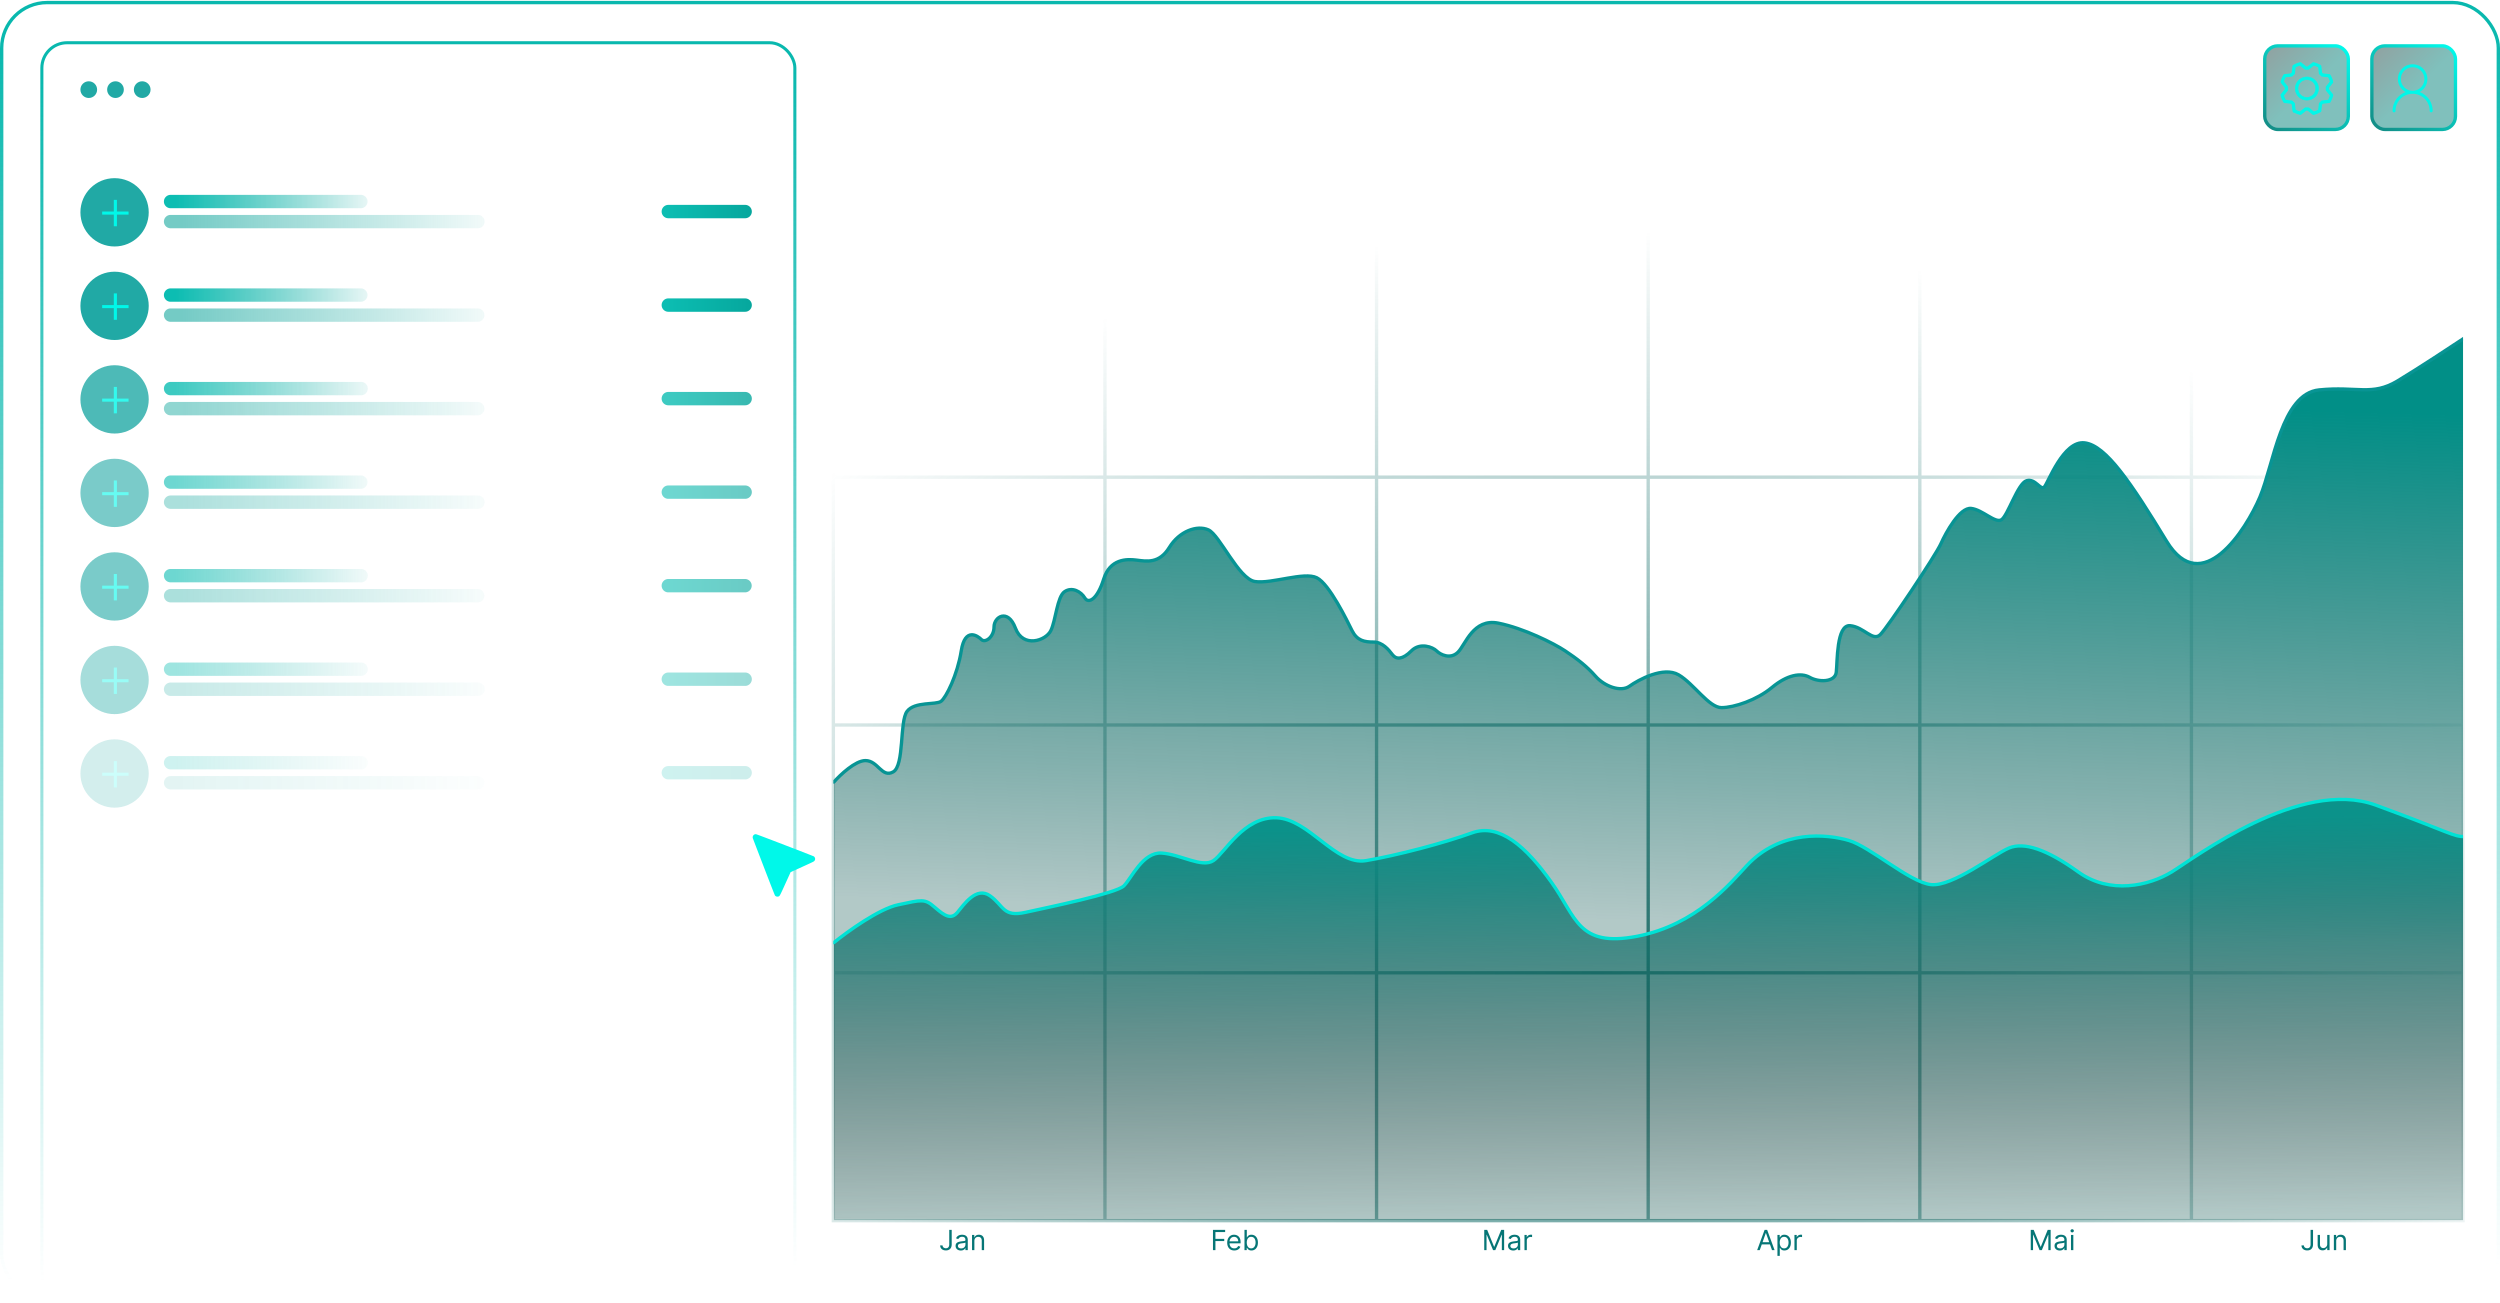 <svg xmlns="http://www.w3.org/2000/svg" width="944" height="492" fill="none" viewBox="0 0 944 492"><g clip-path="url(#a)"><rect width="284.329" height="474.652" x="15.808" y="16.137" stroke="url(#b)" stroke-width="1.155" rx="9.513"/><circle cx="33.517" cy="33.848" r="3.153" fill="#21a9a5"/><circle cx="43.608" cy="33.848" r="3.153" fill="#21a9a5"/><circle cx="53.7" cy="33.848" r="3.153" fill="#21a9a5"/><circle cx="43.263" cy="80.172" r="12.899" fill="#21a9a5"/><path stroke="#00f8e9" stroke-width="1.173" d="M38.574 80.457h9.968M43.563 75.482v9.968"/><path fill="url(#c)" d="M249.836 79.886a2.52 2.52 0 0 1 2.523-2.522h29.01a2.522 2.522 0 0 1 0 5.045h-29.01a2.52 2.52 0 0 1-2.523-2.523"/><path fill="url(#d)" d="M61.895 76.102a2.523 2.523 0 0 1 2.522-2.522h71.895a2.523 2.523 0 0 1 0 5.045H64.417a2.523 2.523 0 0 1-2.523-2.523"/><path fill="url(#e)" d="M61.895 83.67a2.523 2.523 0 0 1 2.522-2.523h116.041a2.523 2.523 0 0 1 0 5.046H64.418a2.523 2.523 0 0 1-2.524-2.523" opacity=".6"/><circle cx="43.263" cy="115.49" r="12.899" fill="#21a9a5"/><path stroke="#00f8e9" stroke-width="1.173" d="M38.574 115.774h9.968M43.563 110.799v9.967"/><path fill="url(#f)" d="M249.836 115.203a2.523 2.523 0 0 1 2.523-2.523h29.01a2.523 2.523 0 0 1 0 5.046h-29.01a2.523 2.523 0 0 1-2.523-2.523"/><path fill="url(#g)" d="M61.895 111.419a2.523 2.523 0 0 1 2.522-2.523h71.895a2.524 2.524 0 0 1 0 5.046H64.417a2.523 2.523 0 0 1-2.523-2.523"/><path fill="url(#h)" d="M61.895 118.987a2.523 2.523 0 0 1 2.522-2.523h116.041a2.524 2.524 0 0 1 0 5.046H64.418a2.523 2.523 0 0 1-2.524-2.523" opacity=".6"/><g opacity=".8"><circle cx="43.263" cy="150.807" r="12.899" fill="#21a9a5"/><path stroke="#00f8e9" stroke-width="1.173" d="M38.574 151.09h9.968M43.563 146.116v9.968"/><path fill="url(#i)" d="M249.836 150.52a2.52 2.52 0 0 1 2.523-2.522h29.01a2.522 2.522 0 1 1 0 5.045h-29.01a2.523 2.523 0 0 1-2.523-2.523"/><path fill="url(#j)" d="M61.895 146.736a2.52 2.52 0 0 1 2.522-2.522h71.895a2.523 2.523 0 1 1 0 5.045H64.417a2.523 2.523 0 0 1-2.523-2.523"/><path fill="url(#k)" d="M61.895 154.304a2.523 2.523 0 0 1 2.522-2.523h116.041a2.524 2.524 0 0 1 0 5.046H64.418a2.523 2.523 0 0 1-2.524-2.523" opacity=".6"/></g><g opacity=".6"><circle cx="43.263" cy="186.123" r="12.899" fill="#21a9a5"/><path stroke="#00f8e9" stroke-width="1.173" d="M38.574 186.407h9.968M43.563 181.433v9.967"/><path fill="url(#l)" d="M249.836 185.837a2.52 2.52 0 0 1 2.523-2.523h29.01a2.522 2.522 0 0 1 0 5.045h-29.01a2.52 2.52 0 0 1-2.523-2.522"/><path fill="url(#m)" d="M61.895 182.053a2.523 2.523 0 0 1 2.522-2.523h71.895a2.524 2.524 0 0 1 0 5.046H64.417a2.523 2.523 0 0 1-2.523-2.523"/><path fill="url(#n)" d="M61.895 189.621a2.523 2.523 0 0 1 2.522-2.523h116.041a2.523 2.523 0 1 1 0 5.045H64.418a2.52 2.52 0 0 1-2.524-2.522" opacity=".6"/></g><g opacity=".6"><circle cx="43.263" cy="221.44" r="12.899" fill="#21a9a5"/><path stroke="#00f8e9" stroke-width="1.173" d="M38.574 221.724h9.968M43.563 216.749v9.968"/><path fill="url(#o)" d="M249.836 221.154a2.523 2.523 0 0 1 2.523-2.523h29.01a2.523 2.523 0 0 1 0 5.045h-29.01a2.52 2.52 0 0 1-2.523-2.522"/><path fill="url(#p)" d="M61.895 217.37a2.523 2.523 0 0 1 2.522-2.523h71.895a2.523 2.523 0 1 1 0 5.045H64.417a2.52 2.52 0 0 1-2.523-2.522"/><path fill="url(#q)" d="M61.895 224.938a2.523 2.523 0 0 1 2.522-2.523h116.041a2.524 2.524 0 0 1 0 5.046H64.418a2.523 2.523 0 0 1-2.524-2.523" opacity=".6"/></g><g opacity=".4"><circle cx="43.263" cy="256.757" r="12.899" fill="#21a9a5"/><path stroke="#00f8e9" stroke-width="1.173" d="M38.574 257.041h9.968M43.563 252.066v9.967"/><path fill="url(#r)" d="M249.836 256.47a2.52 2.52 0 0 1 2.523-2.522h29.01a2.522 2.522 0 1 1 0 5.045h-29.01a2.52 2.52 0 0 1-2.523-2.523"/><path fill="url(#s)" d="M61.895 252.687a2.523 2.523 0 0 1 2.522-2.523h71.895a2.523 2.523 0 1 1 0 5.045H64.417a2.52 2.52 0 0 1-2.523-2.522"/><path fill="url(#t)" d="M61.895 260.254a2.52 2.52 0 0 1 2.522-2.522h116.041a2.523 2.523 0 1 1 0 5.045H64.418a2.52 2.52 0 0 1-2.524-2.523" opacity=".6"/></g><g opacity=".2"><circle cx="43.263" cy="292.073" r="12.899" fill="#21a9a5"/><path stroke="#00f8e9" stroke-width="1.173" d="M38.574 292.358h9.968M43.563 287.383v9.967"/><path fill="url(#u)" d="M249.836 291.788a2.52 2.52 0 0 1 2.523-2.523h29.01a2.522 2.522 0 0 1 0 5.045h-29.01a2.52 2.52 0 0 1-2.523-2.522"/><path fill="url(#v)" d="M61.895 288.003a2.52 2.52 0 0 1 2.522-2.522h71.895a2.523 2.523 0 1 1 0 5.045H64.417a2.523 2.523 0 0 1-2.523-2.523"/><path fill="url(#w)" d="M61.895 295.571a2.523 2.523 0 0 1 2.522-2.523h116.041a2.524 2.524 0 0 1 0 5.045H64.418a2.52 2.52 0 0 1-2.524-2.522" opacity=".6"/></g><path fill="#00f8e9" d="M285.048 315.034c-.617.194-.964.85-.78 1.483.043.152 1.917 5.041 4.153 10.861 2.696 7.001 4.126 10.65 4.223 10.77.282.357.78.509 1.251.384.525-.141.52-.125 2.68-4.895l1.965-4.32 4.321-1.96c3.871-1.755 4.353-1.987 4.575-2.204.401-.395.471-.931.179-1.44a1.2 1.2 0 0 0-.282-.33c-.081-.06-4.97-1.966-10.866-4.235-7.667-2.945-10.797-4.131-10.991-4.142-.147-.016-.342 0-.428.028"/><rect width="31.566" height="31.566" x="855.162" y="17.315" fill="url(#x)" fill-opacity=".5" rx="4.927"/><rect width="31.566" height="31.566" x="855.162" y="17.315" stroke="url(#y)" stroke-width="1.269" rx="4.927"/><mask id="z" width="21" height="21" x="860.361" y="22.71" fill="#000" maskUnits="userSpaceOnUse"><path fill="#fff" d="M860.361 22.71h21v21h-21z"/><path d="M879.199 33.776a9 9 0 0 0 0-.677l1.53-1.912a.388.388 0 0 0 .073-.341 10 10 0 0 0-1.016-2.445.4.4 0 0 0-.29-.193l-2.434-.27a9 9 0 0 0-.479-.48l-.269-2.43a.39.39 0 0 0-.194-.29 10 10 0 0 0-2.44-1.014.39.39 0 0 0-.341.071l-1.912 1.53a9 9 0 0 0-.676 0l-1.915-1.53a.39.39 0 0 0-.341-.072c-.855.229-1.677.57-2.442 1.015a.391.391 0 0 0-.194.29l-.27 2.435a9 9 0 0 0-.479.478l-2.43.27a.38.38 0 0 0-.29.193 10 10 0 0 0-1.015 2.44.392.392 0 0 0 .072.341l1.53 1.912a9 9 0 0 0 0 .677l-1.53 1.914a.38.38 0 0 0-.073.341c.229.856.571 1.677 1.016 2.443a.4.4 0 0 0 .29.193l2.434.27q.23.25.479.479l.27 2.435q.012.092.062.168a.4.4 0 0 0 .132.122c.766.443 1.587.783 2.443 1.011a.39.39 0 0 0 .341-.071l1.912-1.53q.339.012.676 0l1.913 1.53a.38.38 0 0 0 .338.072 10 10 0 0 0 2.443-1.017.38.38 0 0 0 .193-.29l.271-2.434q.249-.23.478-.478l2.436-.271a.39.39 0 0 0 .29-.193c.443-.767.783-1.588 1.011-2.443a.393.393 0 0 0-.072-.341zm.017 4.139-2.384.265a.4.4 0 0 0-.247.127q-.294.331-.626.627a.4.4 0 0 0-.128.246l-.264 2.383a9.2 9.2 0 0 1-1.899.788l-1.873-1.5a.4.4 0 0 0-.241-.083h-.023a7 7 0 0 1-.886 0 .38.38 0 0 0-.264.084l-1.872 1.498a9.2 9.2 0 0 1-1.9-.786l-.264-2.384a.4.4 0 0 0-.128-.246 7 7 0 0 1-.626-.627.4.4 0 0 0-.247-.127l-2.383-.265a9.3 9.3 0 0 1-.788-1.898l1.499-1.873c.06-.075.09-.17.084-.265a8 8 0 0 1 0-.885.39.39 0 0 0-.084-.265l-1.498-1.872c.191-.66.454-1.297.786-1.9l2.384-.264a.4.4 0 0 0 .247-.128 7 7 0 0 1 .626-.626.4.4 0 0 0 .128-.246l.264-2.384a9.2 9.2 0 0 1 1.899-.787l1.873 1.499c.074.06.169.09.264.084q.443-.027.886 0a.38.38 0 0 0 .264-.084l1.872-1.498c.661.19 1.298.454 1.9.785l.264 2.385a.4.4 0 0 0 .128.246q.332.294.626.627a.4.4 0 0 0 .247.127l2.383.265c.332.601.596 1.238.788 1.898l-1.499 1.873a.4.4 0 0 0-.085.265q.027.443 0 .885a.4.4 0 0 0 .085.265l1.498 1.872a9.3 9.3 0 0 1-.786 1.899"/></mask><path fill="#00f8e9" d="M879.199 33.776a9 9 0 0 0 0-.677l1.53-1.912a.388.388 0 0 0 .073-.341 10 10 0 0 0-1.016-2.445.4.4 0 0 0-.29-.193l-2.434-.27a9 9 0 0 0-.479-.48l-.269-2.43a.39.39 0 0 0-.194-.29 10 10 0 0 0-2.44-1.014.39.39 0 0 0-.341.071l-1.912 1.53a9 9 0 0 0-.676 0l-1.915-1.53a.39.39 0 0 0-.341-.072c-.855.229-1.677.57-2.442 1.015a.391.391 0 0 0-.194.29l-.27 2.435a9 9 0 0 0-.479.478l-2.43.27a.38.38 0 0 0-.29.193 10 10 0 0 0-1.015 2.44.392.392 0 0 0 .072.341l1.53 1.912a9 9 0 0 0 0 .677l-1.53 1.914a.38.38 0 0 0-.073.341c.229.856.571 1.677 1.016 2.443a.4.4 0 0 0 .29.193l2.434.27q.23.25.479.479l.27 2.435q.012.092.062.168a.4.4 0 0 0 .132.122c.766.443 1.587.783 2.443 1.011a.39.39 0 0 0 .341-.071l1.912-1.53q.339.012.676 0l1.913 1.53a.38.38 0 0 0 .338.072 10 10 0 0 0 2.443-1.017.38.38 0 0 0 .193-.29l.271-2.434q.249-.23.478-.478l2.436-.271a.39.39 0 0 0 .29-.193c.443-.767.783-1.588 1.011-2.443a.393.393 0 0 0-.072-.341zm.017 4.139-2.384.265a.4.4 0 0 0-.247.127q-.294.331-.626.627a.4.4 0 0 0-.128.246l-.264 2.383a9.2 9.2 0 0 1-1.899.788l-1.873-1.5a.4.4 0 0 0-.241-.083h-.023a7 7 0 0 1-.886 0 .38.38 0 0 0-.264.084l-1.872 1.498a9.2 9.2 0 0 1-1.9-.786l-.264-2.384a.4.4 0 0 0-.128-.246 7 7 0 0 1-.626-.627.4.4 0 0 0-.247-.127l-2.383-.265a9.3 9.3 0 0 1-.788-1.898l1.499-1.873c.06-.075.09-.17.084-.265a8 8 0 0 1 0-.885.39.39 0 0 0-.084-.265l-1.498-1.872c.191-.66.454-1.297.786-1.9l2.384-.264a.4.4 0 0 0 .247-.128 7 7 0 0 1 .626-.626.4.4 0 0 0 .128-.246l.264-2.384a9.2 9.2 0 0 1 1.899-.787l1.873 1.499c.074.06.169.09.264.084q.443-.027.886 0a.38.38 0 0 0 .264-.084l1.872-1.498c.661.19 1.298.454 1.9.785l.264 2.385a.4.4 0 0 0 .128.246q.332.294.626.627a.4.4 0 0 0 .247.127l2.383.265c.332.601.596 1.238.788 1.898l-1.499 1.873a.4.4 0 0 0-.085.265q.027.443 0 .885a.4.4 0 0 0 .085.265l1.498 1.872a9.3 9.3 0 0 1-.786 1.899"/><path stroke="#00f8e9" stroke-width=".451" d="M879.199 33.776a9 9 0 0 0 0-.677l1.53-1.912a.388.388 0 0 0 .073-.341 10 10 0 0 0-1.016-2.445.4.4 0 0 0-.29-.193l-2.434-.27a9 9 0 0 0-.479-.48l-.269-2.43a.39.39 0 0 0-.194-.29 10 10 0 0 0-2.44-1.014.39.39 0 0 0-.341.071l-1.912 1.53a9 9 0 0 0-.676 0l-1.915-1.53a.39.39 0 0 0-.341-.072c-.855.229-1.677.57-2.442 1.015a.391.391 0 0 0-.194.29l-.27 2.435a9 9 0 0 0-.479.478l-2.43.27a.38.38 0 0 0-.29.193 10 10 0 0 0-1.015 2.44.392.392 0 0 0 .072.341l1.53 1.912a9 9 0 0 0 0 .677l-1.53 1.914a.38.38 0 0 0-.073.341c.229.856.571 1.677 1.016 2.443a.4.4 0 0 0 .29.193l2.434.27q.23.25.479.479l.27 2.435q.012.092.062.168a.4.4 0 0 0 .132.122c.766.443 1.587.783 2.443 1.011a.39.39 0 0 0 .341-.071l1.912-1.53q.339.012.676 0l1.913 1.53a.38.38 0 0 0 .338.072 10 10 0 0 0 2.443-1.017.38.38 0 0 0 .193-.29l.271-2.434q.249-.23.478-.478l2.436-.271a.39.39 0 0 0 .29-.193c.443-.767.783-1.588 1.011-2.443a.393.393 0 0 0-.072-.341zm.017 4.139-2.384.265a.4.4 0 0 0-.247.127q-.294.331-.626.627a.4.4 0 0 0-.128.246l-.264 2.383a9.2 9.2 0 0 1-1.899.788l-1.873-1.5a.4.4 0 0 0-.241-.083h-.023a7 7 0 0 1-.886 0 .38.38 0 0 0-.264.084l-1.872 1.498a9.2 9.2 0 0 1-1.9-.786l-.264-2.384a.4.4 0 0 0-.128-.246 7 7 0 0 1-.626-.627.4.4 0 0 0-.247-.127l-2.383-.265a9.3 9.3 0 0 1-.788-1.898l1.499-1.873c.06-.075.09-.17.084-.265a8 8 0 0 1 0-.885.39.39 0 0 0-.084-.265l-1.498-1.872c.191-.66.454-1.297.786-1.9l2.384-.264a.4.4 0 0 0 .247-.128 7 7 0 0 1 .626-.626.4.4 0 0 0 .128-.246l.264-2.384a9.2 9.2 0 0 1 1.899-.787l1.873 1.499c.074.06.169.09.264.084q.443-.027.886 0a.38.38 0 0 0 .264-.084l1.872-1.498c.661.19 1.298.454 1.9.785l.264 2.385a.4.4 0 0 0 .128.246q.332.294.626.627a.4.4 0 0 0 .247.127l2.383.265c.332.601.596 1.238.788 1.898l-1.499 1.873a.4.4 0 0 0-.085.265q.027.443 0 .885a.4.4 0 0 0 .085.265l1.498 1.872a9.3 9.3 0 0 1-.786 1.899Z" mask="url(#z)"/><path fill="#00f8e9" stroke="#00f8e9" stroke-width=".225" d="M871.091 29.072a4.37 4.37 0 0 1 4.364 4.364c0 .864-.256 1.708-.735 2.426a4.37 4.37 0 0 1-4.482 1.855 4.364 4.364 0 0 1 .852-8.645zm1.288 1.255a3.367 3.367 0 1 0-2.58 6.22 3.367 3.367 0 0 0 2.58-6.22Z"/><rect width="31.566" height="31.566" x="895.617" y="17.315" fill="url(#A)" fill-opacity=".5" rx="4.927"/><rect width="31.566" height="31.566" x="895.617" y="17.315" stroke="url(#B)" stroke-width="1.269" rx="4.927"/><path stroke="#00f8e9" stroke-linecap="round" stroke-linejoin="round" stroke-width="1.127" d="M911.007 34.847a5.005 5.005 0 1 1 0-10.01 5.005 5.005 0 0 1 0 10.01m0 0a7.007 7.007 0 0 1 7.007 7.007m-7.007-7.007A7.007 7.007 0 0 0 904 41.854"/><path stroke="url(#C)" stroke-opacity=".8" stroke-width="1.269" d="M930.044 180.18H314.668v280.734h615.376zm0 0V86.613H827.482M314.668 273.757h102.563m0 0h102.557m-102.557 0V180.18m0 93.577v93.578m102.557-93.578H622.36m-102.572 0V180.18m0 93.577v93.578m102.572-93.578h102.562m-102.562 0V180.18m0 93.577v93.578m102.562-93.578h102.56m-102.56 0V180.18m0 93.577v93.578m102.56-93.578h102.562m-102.562 0V180.18m0 93.577v93.578m-512.814 0h102.563m0 0h102.557m-102.557 0v93.579m102.557-93.579H622.36m-102.572 0v93.579m102.572-93.579h102.562m-102.562 0-.004 93.579m102.566-93.579h102.56m-102.56 0v93.579m102.56-93.579h102.562m-102.562 0v93.579M417.231 86.613h102.557m-102.557 0v93.578m0-93.578H314.668v93.578h102.563m102.557-93.578H622.36m-102.572 0v93.578M622.36 86.613h102.562m-102.562 0v93.578m102.562-93.578h102.56m-102.56 0v93.578m102.56-93.578v93.578m-410.251 0h102.557m0 0H622.36m0 0h102.562m0 0h102.56m0 0h102.562"/><path fill="#067676" d="M358.435 464.395h.928v5.479q0 .733-.269 1.246a1.83 1.83 0 0 1-.76.778q-.49.266-1.156.266-.628 0-1.119-.228a1.85 1.85 0 0 1-.771-.659q-.28-.426-.281-1.014h.914q0 .325.16.569.165.239.45.374.284.135.647.135.4 0 .681-.169a1.07 1.07 0 0 0 .427-.494 1.95 1.95 0 0 0 .149-.804zm4.36 7.799q-.546 0-.992-.206a1.7 1.7 0 0 1-.707-.603q-.262-.396-.262-.958 0-.494.195-.8.194-.311.52-.487a2.8 2.8 0 0 1 .718-.262q.397-.09.797-.142.525-.068.85-.101.329-.037.479-.124.153-.086.153-.299v-.03q0-.554-.303-.861-.298-.306-.909-.306-.632 0-.992.277-.359.276-.505.591l-.838-.3q.224-.524.598-.815.378-.296.824-.412.449-.12.883-.12.277 0 .636.068.363.063.7.265.34.202.565.61t.225 1.093v3.787h-.884v-.778h-.045a1.5 1.5 0 0 1-.299.4q-.21.213-.558.363t-.849.15m.135-.794q.523 0 .883-.205a1.4 1.4 0 0 0 .733-1.217v-.808q-.055.067-.247.124a4 4 0 0 1-.434.093 19 19 0 0 1-.845.112q-.345.045-.644.146a1.1 1.1 0 0 0-.479.296q-.18.195-.18.531 0 .46.341.696.344.232.872.232m4.995-2.799v3.458h-.884v-5.748h.854v.898h.075q.202-.438.613-.703.412-.27 1.063-.27.584 0 1.022.24.438.235.681.718.243.48.243 1.213v3.652h-.883v-3.592q0-.678-.352-1.056-.351-.381-.965-.381-.423 0-.756.183-.33.183-.521.535-.19.352-.19.853M458.019 472.059v-7.664h4.595v.823h-3.667v2.59h3.323v.823h-3.323v3.428zm8.053.12q-.83 0-1.433-.367a2.46 2.46 0 0 1-.924-1.033q-.322-.666-.322-1.549 0-.884.322-1.557.325-.677.905-1.055.584-.382 1.362-.382.45 0 .887.15.438.15.797.486.36.333.573.884t.213 1.354v.374h-4.431v-.763h3.533a1.9 1.9 0 0 0-.195-.868 1.47 1.47 0 0 0-.546-.603 1.53 1.53 0 0 0-.831-.22q-.527 0-.913.262a1.7 1.7 0 0 0-.587.673 2 2 0 0 0-.206.891v.509q0 .651.224 1.104.229.448.633.684.403.232.939.232.348 0 .629-.097.284-.1.49-.299.205-.202.318-.502l.853.24a1.9 1.9 0 0 1-.452.763 2.2 2.2 0 0 1-.786.509q-.468.18-1.052.18m3.843-.12v-7.664h.884v2.829h.074q.097-.15.27-.382.175-.235.501-.419.33-.187.891-.187.726 0 1.28.363t.864 1.029.311 1.572q0 .913-.311 1.583a2.45 2.45 0 0 1-.861 1.033 2.25 2.25 0 0 1-1.268.363q-.554 0-.887-.184a1.6 1.6 0 0 1-.513-.422 6 6 0 0 1-.277-.397h-.104v.883zm.869-2.874q0 .651.19 1.149.192.493.558.775.366.276.898.276.554 0 .924-.291.375-.296.562-.794.19-.501.191-1.115 0-.606-.187-1.093a1.7 1.7 0 0 0-.558-.774q-.37-.288-.932-.288-.539 0-.905.273-.368.269-.554.756a3.1 3.1 0 0 0-.187 1.126M560.449 464.395h1.108l2.604 6.362h.09l2.605-6.362h1.107v7.664h-.868v-5.823h-.075l-2.395 5.823h-.838l-2.395-5.823h-.075v5.823h-.868zm10.947 7.799q-.546 0-.992-.206a1.7 1.7 0 0 1-.707-.603q-.262-.396-.262-.958 0-.494.194-.8.195-.311.521-.487a2.8 2.8 0 0 1 .718-.262q.397-.09.797-.142.524-.068.85-.101.329-.037.479-.124.153-.086.153-.299v-.03q0-.554-.303-.861-.3-.306-.909-.306-.633 0-.992.277-.36.276-.505.591l-.839-.3q.225-.524.599-.815.378-.296.824-.412.448-.12.883-.12.276 0 .636.068.363.063.7.265.34.202.565.61t.224 1.093v3.787h-.883v-.778h-.045q-.09.187-.299.4a1.7 1.7 0 0 1-.558.363q-.348.15-.849.15m.134-.794q.524 0 .884-.205a1.4 1.4 0 0 0 .733-1.217v-.808q-.056.067-.247.124a4 4 0 0 1-.434.093 20 20 0 0 1-.846.112q-.344.045-.643.146a1.1 1.1 0 0 0-.479.296q-.18.195-.18.531 0 .46.341.696.344.232.871.232m4.112.659v-5.748h.853v.868h.06q.158-.426.569-.692.412-.266.928-.266a8 8 0 0 1 .464.015v.898a3 3 0 0 0-.206-.033 2 2 0 0 0-.333-.027q-.419 0-.748.176a1.34 1.34 0 0 0-.517.479 1.3 1.3 0 0 0-.187.693v3.637zM664.474 472.059h-.973l2.815-7.664h.958l2.814 7.664h-.973l-2.29-6.451h-.06zm.36-2.994h3.921v.824h-3.921zm6.328 5.15v-7.904h.853v.913h.105q.097-.15.269-.382.176-.235.502-.419.329-.187.89-.187.726 0 1.28.363.553.363.865 1.029.31.666.31 1.572 0 .913-.31 1.583a2.46 2.46 0 0 1-.861 1.033q-.55.363-1.269.363-.554 0-.887-.184a1.6 1.6 0 0 1-.512-.422 6 6 0 0 1-.277-.397h-.075v3.039zm.868-5.03q0 .651.191 1.149.19.493.557.775.367.276.898.276.555 0 .925-.291a1.8 1.8 0 0 0 .561-.794q.19-.501.191-1.115 0-.606-.187-1.093a1.7 1.7 0 0 0-.558-.774q-.37-.288-.932-.288-.539 0-.905.273a1.63 1.63 0 0 0-.554.756 3.1 3.1 0 0 0-.187 1.126m5.553 2.874v-5.748h.854v.868h.059q.158-.426.569-.692.412-.266.928-.266a8 8 0 0 1 .464.015v.898a3 3 0 0 0-.205-.033 2 2 0 0 0-.334-.027q-.418 0-.748.176a1.29 1.29 0 0 0-.703 1.172v3.637zM766.812 464.395h1.108l2.605 6.362h.089l2.605-6.362h1.108v7.664h-.869v-5.823h-.074l-2.395 5.823h-.839l-2.395-5.823h-.075v5.823h-.868zm10.947 7.799q-.546 0-.992-.206a1.7 1.7 0 0 1-.707-.603q-.261-.396-.262-.958 0-.494.195-.8.195-.311.52-.487.326-.175.718-.262.398-.09.798-.142.523-.068.849-.101.33-.037.479-.124.154-.086.154-.299v-.03q0-.554-.304-.861-.298-.306-.909-.306-.633 0-.992.277-.359.276-.505.591l-.838-.3q.225-.524.599-.815a2.2 2.2 0 0 1 .823-.412q.449-.12.883-.12.278 0 .636.068.363.063.7.265.34.202.565.61t.225 1.093v3.787h-.883v-.778h-.045q-.09.187-.3.4a1.7 1.7 0 0 1-.557.363q-.348.15-.85.15m.135-.794q.524 0 .883-.205a1.4 1.4 0 0 0 .734-1.217v-.808q-.057.067-.247.124-.188.053-.435.093a19 19 0 0 1-.845.112q-.344.045-.644.146a1.1 1.1 0 0 0-.479.296q-.18.195-.18.531 0 .46.341.696.344.232.872.232m4.112.659v-5.748h.883v5.748zm.449-6.706a.63.63 0 0 1-.446-.176.56.56 0 0 1-.183-.423q0-.246.183-.423a.63.63 0 0 1 .446-.175q.258 0 .441.175a.56.56 0 0 1 .187.423.56.56 0 0 1-.187.423.62.62 0 0 1-.441.176M872.475 464.395h.928v5.479q0 .733-.27 1.246a1.83 1.83 0 0 1-.759.778q-.49.266-1.157.266-.629 0-1.119-.228a1.85 1.85 0 0 1-.771-.659q-.28-.426-.28-1.014h.913q0 .325.161.569.164.239.449.374.284.135.647.135.4 0 .681-.169.281-.168.427-.494.15-.33.15-.804zm6.29 5.314v-3.398h.883v5.748h-.883v-.973h-.06q-.202.438-.628.745-.427.303-1.078.303-.539 0-.958-.236a1.65 1.65 0 0 1-.659-.718q-.239-.483-.239-1.217v-3.652h.883v3.593q0 .629.352 1.002.356.375.905.375.33 0 .67-.169.345-.168.576-.516.237-.348.236-.887m3.384-1.108v3.458h-.883v-5.748h.853v.898h.075q.202-.438.614-.703.41-.27 1.063-.27.583 0 1.021.24.438.235.681.718.243.48.243 1.213v3.652h-.883v-3.592q0-.678-.351-1.056-.352-.381-.966-.381-.423 0-.756.183a1.3 1.3 0 0 0-.52.535q-.19.352-.191.853"/><g clip-path="url(#D)"><path fill="url(#E)" d="M326.781 287.193c-3.809 0-9.522 5.395-11.902 8.093V460.72h617.007V126.752c-5.713 3.809-19.044 12.569-26.661 17.139-9.522 5.713-15.235 1.904-29.517 3.333-14.283 1.428-17.14 28.089-22.376 40.467s-21.9 38.563-35.231 16.663c-13.33-21.9-22.852-36.183-30.945-37.135s-13.807 15.235-15.235 16.663-3.333-3.332-6.665-2.38c-3.333.952-7.142 13.33-9.522 14.758-2.38 1.429-7.141-3.808-11.426-4.284s-9.522 9.045-11.426 13.33-19.996 31.422-22.852 34.278c-2.857 2.857-6.189-2.856-11.426-3.332s-4.761 13.806-5.237 17.615-6.665 3.809-9.998 1.904c-3.333-1.904-8.569-.952-14.282 3.809-5.714 4.761-14.283 7.617-19.044 7.617s-10.474-9.045-16.187-12.378-15.235 1.904-18.567 4.285c-3.333 2.38-9.522 0-12.854-3.809-3.333-3.809-7.142-6.665-11.427-9.522-4.284-2.856-15.71-8.569-25.232-10.474s-12.378 8.094-15.235 10.95c-2.856 2.857-6.665.953-8.093-.476s-6.189-3.332-9.522 0c-3.333 3.333-5.713 3.333-7.141 1.429s-3.809-4.761-7.142-4.761c-3.332 0-6.189-.476-8.093-4.285s-8.57-17.615-13.33-19.996c-4.761-2.38-17.139 2.381-23.329 1.429-6.189-.953-13.33-17.616-17.615-19.52s-10.95.476-14.758 6.665c-3.809 6.189-8.57 5.237-12.379 4.761s-9.997-.476-12.378 7.141c-2.38 7.618-5.713 9.522-7.141 7.142s-4.761-4.285-7.617-2.381c-2.857 1.905-3.333 10.95-5.237 14.759-1.905 3.809-10.474 6.665-13.331-.952-2.856-7.618-8.093-4.285-8.093-.476 0 3.808-3.333 6.189-4.761 4.76-1.428-1.428-6.189-4.76-7.617 4.285-1.429 9.046-5.713 17.615-7.618 19.044-1.904 1.428-9.998 0-12.854 3.808-2.857 3.809-.952 20.472-5.237 22.852-4.285 2.381-5.713-4.284-10.474-4.284"/><path stroke="#089494" stroke-linecap="round" stroke-width="1.269" d="M314.879 295.286c2.38-2.698 8.093-8.093 11.902-8.093 4.761 0 6.189 6.665 10.474 4.284 4.285-2.38 2.38-19.043 5.237-22.852 2.856-3.808 10.95-2.38 12.854-3.808 1.905-1.429 6.189-9.998 7.618-19.044 1.428-9.046 6.189-5.713 7.617-4.285 1.428 1.429 4.761-.952 4.761-4.76 0-3.809 5.237-7.142 8.093.476 2.857 7.617 11.426 4.761 13.331.952s2.38-12.854 5.237-14.759c2.856-1.904 6.189 0 7.617 2.381s4.761.476 7.141-7.142c2.381-7.617 8.57-7.617 12.378-7.141 3.809.476 8.57 1.428 12.379-4.761s10.474-8.569 14.758-6.665c4.285 1.904 11.426 18.567 17.615 19.52 6.19.952 18.568-3.809 23.329-1.429s11.426 16.187 13.33 19.996 4.761 4.285 8.093 4.285c3.333 0 5.714 2.856 7.142 4.761 1.428 1.904 3.808 1.904 7.141-1.429 3.333-3.332 8.094-1.428 9.522 0 1.428 1.429 5.237 3.333 8.093.476 2.857-2.856 5.713-12.854 15.235-10.95 9.522 1.905 20.948 7.618 25.232 10.474 4.285 2.857 8.094 5.713 11.427 9.522 3.332 3.809 9.521 6.189 12.854 3.809s12.854-7.618 18.567-4.285 11.426 12.378 16.187 12.378 13.33-2.856 19.044-7.617c5.713-4.761 10.949-5.713 14.282-3.809s9.522 1.904 9.998-1.904c.476-3.809 0-18.091 5.237-17.615s8.569 6.189 11.426 3.332c2.856-2.856 20.948-29.993 22.852-34.278s7.141-13.806 11.426-13.33 9.046 5.713 11.426 4.284c2.38-1.428 6.189-13.806 9.522-14.758 3.332-.952 5.237 3.808 6.665 2.38s7.141-17.615 15.235-16.663 17.615 15.235 30.945 37.135 29.994-4.285 35.231-16.663 8.093-39.039 22.376-40.467c14.282-1.429 19.995 2.38 29.517-3.333 7.617-4.57 20.948-13.33 26.661-17.139"/><path fill="url(#F)" d="M339.159 341.64c-7.236 1.523-19.202 10.156-24.28 14.282v104.181h616.054V315.932c-4.76 0-5.237-1.429-33.802-11.903s-68.556 19.996-77.126 25.233c-8.569 5.237-23.328 8.569-35.23 0s-20.472-11.426-26.185-9.046-21.423 14.759-29.517 13.807c-8.093-.952-22.852-14.283-30.945-16.663s-25.709-4.285-38.563 9.521c-6.232 6.694-19.044 22.377-41.42 26.661s-22.852-7.141-32.374-20.471c-9.521-13.331-19.519-22.376-29.993-18.568-10.474 3.809-28.565 8.57-39.991 10.474s-21.424-15.711-33.802-16.187-19.52 13.331-23.804 16.187c-4.285 2.857-12.379-2.38-19.52-2.856-7.141-.477-11.426 9.521-14.282 12.378-2.857 2.856-28.566 8.093-37.135 9.997-8.57 1.905-8.094-2.38-13.331-6.189-5.236-3.808-9.997 3.333-12.378 6.189-2.38 2.857-4.761 1.429-8.569-1.904s-4.761-2.856-13.807-.952"/><path stroke="#00e2d5" stroke-linecap="round" stroke-width="1.269" d="M314.879 355.922c5.078-4.126 17.044-12.759 24.28-14.282 9.046-1.904 9.998-2.381 13.807.952 3.808 3.333 6.189 4.761 8.569 1.904 2.381-2.856 7.142-9.997 12.378-6.189 5.237 3.809 4.761 8.094 13.331 6.189s34.278-7.141 37.135-9.997c2.856-2.857 7.141-12.855 14.282-12.378 7.141.476 15.235 5.713 19.52 2.856 4.284-2.856 11.426-16.663 23.804-16.187s22.376 18.091 33.802 16.187 29.517-6.665 39.991-10.474c10.474-3.808 20.472 5.237 29.993 18.568 9.522 13.33 9.998 24.756 32.374 20.471 22.376-4.284 35.188-19.967 41.42-26.661 12.854-13.806 30.469-11.902 38.563-9.521 8.093 2.38 22.852 15.711 30.945 16.663s23.804-11.426 29.517-13.807c5.713-2.38 14.283.476 26.185 9.046s26.661 5.237 35.23 0c8.57-5.237 48.561-35.706 77.126-25.233s29.041 11.903 33.802 11.903"/></g></g><rect width="942.731" height="489.763" x=".634" y=".968" stroke="url(#G)" stroke-width="1.269" rx="17.167"/><defs><linearGradient id="b" x1="192.079" x2="200.659" y1="25.64" y2="480.594" gradientUnits="userSpaceOnUse"><stop stop-color="#09b8ae"/><stop offset="1" stop-color="#09b8ae" stop-opacity="0"/></linearGradient><linearGradient id="c" x1="251.794" x2="283.892" y1="78.868" y2="78.894" gradientUnits="userSpaceOnUse"><stop stop-color="#0cbdb2"/><stop offset="1" stop-color="#06a79d"/></linearGradient><linearGradient id="d" x1="66.317" x2="138.836" y1="75.084" y2="75.216" gradientUnits="userSpaceOnUse"><stop stop-color="#0cbdb2"/><stop offset="1" stop-color="#06a79d" stop-opacity=".1"/></linearGradient><linearGradient id="e" x1="68.855" x2="182.983" y1="82.652" y2="82.979" gradientUnits="userSpaceOnUse"><stop stop-color="#18a89f"/><stop offset="1" stop-color="#18a89f" stop-opacity=".1"/></linearGradient><linearGradient id="f" x1="251.794" x2="283.892" y1="114.185" y2="114.211" gradientUnits="userSpaceOnUse"><stop stop-color="#0cbdb2"/><stop offset="1" stop-color="#06a79d"/></linearGradient><linearGradient id="g" x1="66.317" x2="138.836" y1="110.401" y2="110.533" gradientUnits="userSpaceOnUse"><stop stop-color="#0cbdb2"/><stop offset="1" stop-color="#06a79d" stop-opacity=".1"/></linearGradient><linearGradient id="h" x1="68.855" x2="182.983" y1="117.969" y2="118.296" gradientUnits="userSpaceOnUse"><stop stop-color="#18a89f"/><stop offset="1" stop-color="#18a89f" stop-opacity=".1"/></linearGradient><linearGradient id="i" x1="251.794" x2="283.892" y1="149.502" y2="149.528" gradientUnits="userSpaceOnUse"><stop stop-color="#0cbdb2"/><stop offset="1" stop-color="#06a79d"/></linearGradient><linearGradient id="j" x1="66.317" x2="138.836" y1="145.718" y2="145.85" gradientUnits="userSpaceOnUse"><stop stop-color="#0cbdb2"/><stop offset="1" stop-color="#06a79d" stop-opacity=".1"/></linearGradient><linearGradient id="k" x1="68.855" x2="182.983" y1="153.286" y2="153.612" gradientUnits="userSpaceOnUse"><stop stop-color="#18a89f"/><stop offset="1" stop-color="#18a89f" stop-opacity=".1"/></linearGradient><linearGradient id="l" x1="251.794" x2="283.892" y1="184.819" y2="184.845" gradientUnits="userSpaceOnUse"><stop stop-color="#0cbdb2"/><stop offset="1" stop-color="#06a79d"/></linearGradient><linearGradient id="m" x1="66.317" x2="138.836" y1="181.035" y2="181.167" gradientUnits="userSpaceOnUse"><stop stop-color="#0cbdb2"/><stop offset="1" stop-color="#06a79d" stop-opacity=".1"/></linearGradient><linearGradient id="n" x1="68.855" x2="182.983" y1="188.603" y2="188.929" gradientUnits="userSpaceOnUse"><stop stop-color="#18a89f"/><stop offset="1" stop-color="#18a89f" stop-opacity=".1"/></linearGradient><linearGradient id="o" x1="251.794" x2="283.892" y1="220.136" y2="220.162" gradientUnits="userSpaceOnUse"><stop stop-color="#0cbdb2"/><stop offset="1" stop-color="#06a79d"/></linearGradient><linearGradient id="p" x1="66.317" x2="138.836" y1="216.352" y2="216.483" gradientUnits="userSpaceOnUse"><stop stop-color="#0cbdb2"/><stop offset="1" stop-color="#06a79d" stop-opacity=".1"/></linearGradient><linearGradient id="q" x1="68.855" x2="182.983" y1="223.92" y2="224.246" gradientUnits="userSpaceOnUse"><stop stop-color="#18a89f"/><stop offset="1" stop-color="#18a89f" stop-opacity=".1"/></linearGradient><linearGradient id="r" x1="251.794" x2="283.892" y1="255.453" y2="255.478" gradientUnits="userSpaceOnUse"><stop stop-color="#0cbdb2"/><stop offset="1" stop-color="#06a79d"/></linearGradient><linearGradient id="s" x1="66.317" x2="138.836" y1="251.669" y2="251.801" gradientUnits="userSpaceOnUse"><stop stop-color="#0cbdb2"/><stop offset="1" stop-color="#06a79d" stop-opacity=".1"/></linearGradient><linearGradient id="t" x1="68.855" x2="182.983" y1="259.236" y2="259.563" gradientUnits="userSpaceOnUse"><stop stop-color="#18a89f"/><stop offset="1" stop-color="#18a89f" stop-opacity=".1"/></linearGradient><linearGradient id="u" x1="251.794" x2="283.892" y1="290.77" y2="290.795" gradientUnits="userSpaceOnUse"><stop stop-color="#0cbdb2"/><stop offset="1" stop-color="#06a79d"/></linearGradient><linearGradient id="v" x1="66.317" x2="138.836" y1="286.985" y2="287.117" gradientUnits="userSpaceOnUse"><stop stop-color="#0cbdb2"/><stop offset="1" stop-color="#06a79d" stop-opacity=".1"/></linearGradient><linearGradient id="w" x1="68.855" x2="182.983" y1="294.553" y2="294.879" gradientUnits="userSpaceOnUse"><stop stop-color="#18a89f"/><stop offset="1" stop-color="#18a89f" stop-opacity=".1"/></linearGradient><linearGradient id="x" x1="890.02" x2="849.993" y1="54.675" y2="12.459" gradientUnits="userSpaceOnUse"><stop offset=".486" stop-color="#018179"/><stop offset="1" stop-color="#303030"/></linearGradient><linearGradient id="y" x1="860.35" x2="887.02" y1="51.307" y2="17.022" gradientUnits="userSpaceOnUse"><stop stop-color="#138d86"/><stop offset="1" stop-color="#00fff0"/></linearGradient><linearGradient id="A" x1="930.475" x2="890.448" y1="54.675" y2="12.459" gradientUnits="userSpaceOnUse"><stop offset=".486" stop-color="#018179"/><stop offset="1" stop-color="#303030"/></linearGradient><linearGradient id="B" x1="900.805" x2="927.475" y1="51.307" y2="17.022" gradientUnits="userSpaceOnUse"><stop stop-color="#138d86"/><stop offset="1" stop-color="#00fff0"/></linearGradient><linearGradient id="E" x1="623.512" x2="617.523" y1="147.405" y2="348.382" gradientUnits="userSpaceOnUse"><stop stop-color="#018f87"/><stop offset="1" stop-color="#014b46" stop-opacity=".3"/></linearGradient><linearGradient id="F" x1="653.459" x2="651.463" y1="461.515" y2="311.115" gradientUnits="userSpaceOnUse"><stop stop-color="#1b1f1f" stop-opacity="0"/><stop offset="1" stop-color="#0b928a"/></linearGradient><linearGradient id="G" x1="584.779" x2="587.543" y1="10.736" y2="480.4" gradientUnits="userSpaceOnUse"><stop stop-color="#09b8ae"/><stop offset="1" stop-color="#09b8ae" stop-opacity="0"/></linearGradient><clipPath id="a"><rect width="944" height="491.032" y=".333" fill="#fff" rx="17.802"/></clipPath><clipPath id="D"><path fill="#fff" d="M314.668 124.677h615.376v336.237H314.668z"/></clipPath><radialGradient id="C" cx="0" cy="0" r="1" gradientTransform="matrix(6.532 -278.02 383.903 10.409 603.899 364.632)" gradientUnits="userSpaceOnUse"><stop stop-color="#02635e"/><stop offset="1" stop-color="#02635e" stop-opacity="0"/></radialGradient></defs></svg>